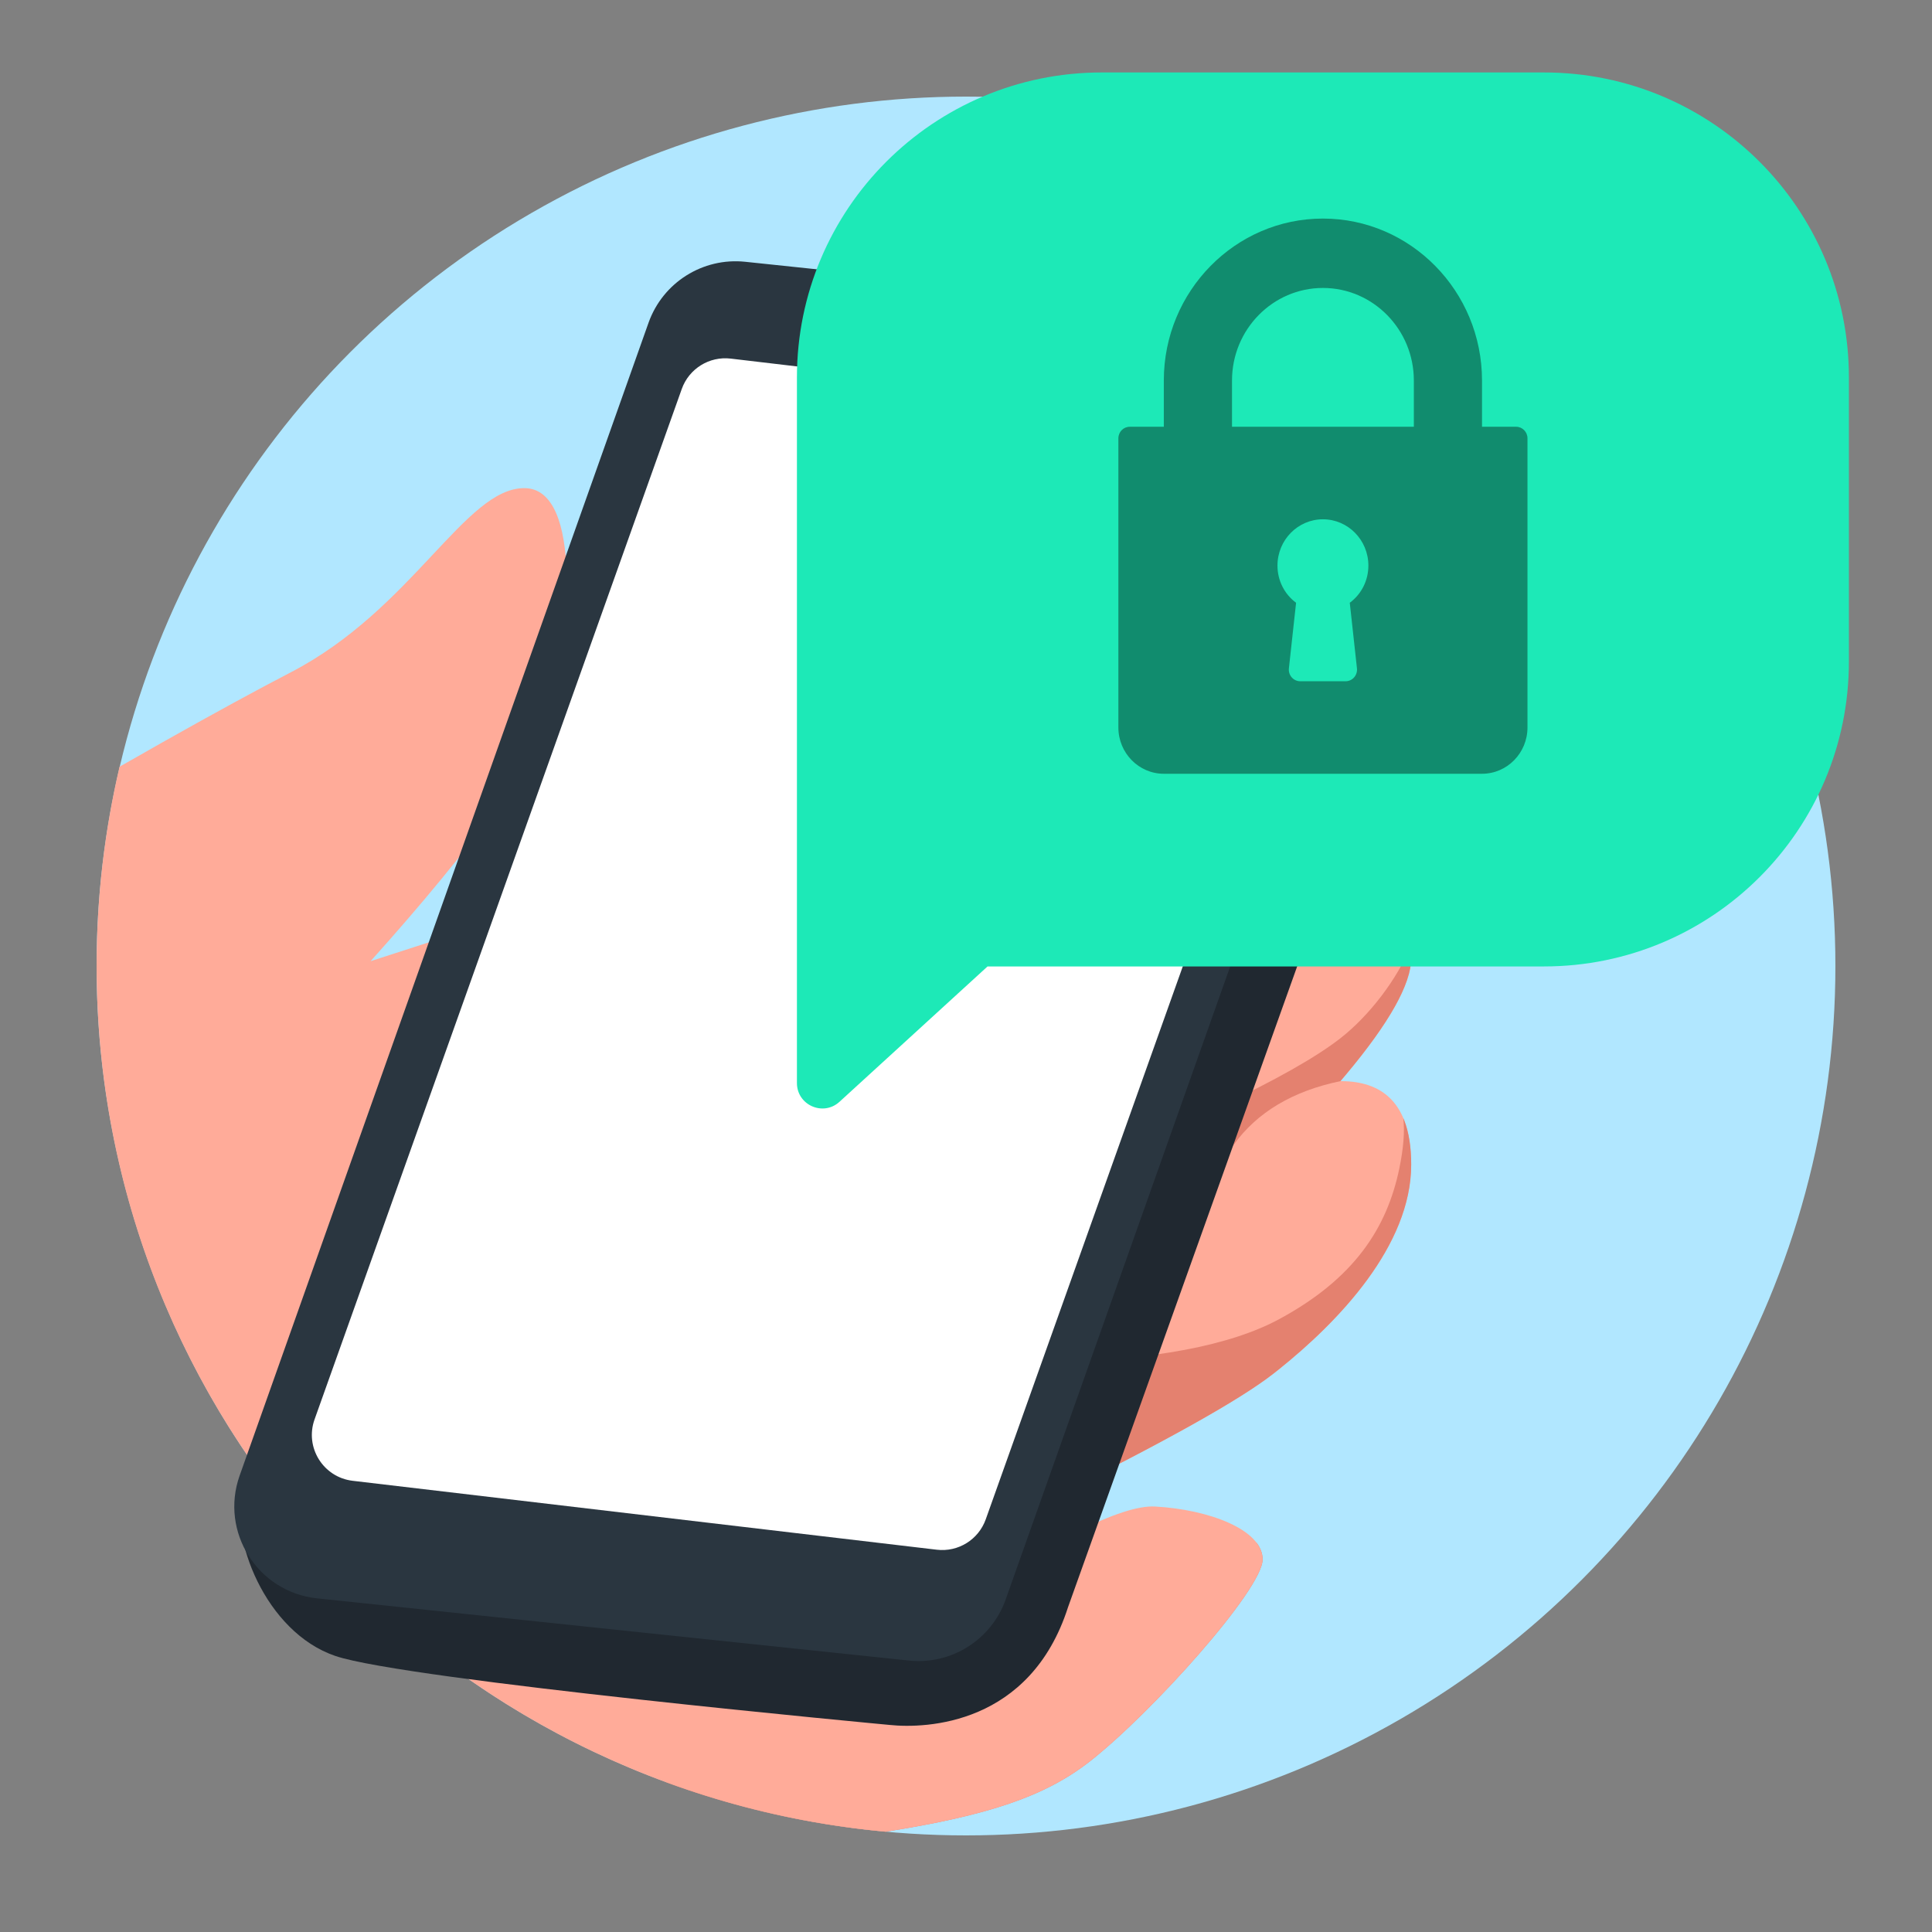 <svg xmlns="http://www.w3.org/2000/svg" width="92" height="92" viewBox="0 0 92 92" fill="none"><rect x="0" y="0" width="92" height="92" fill="#808080" stroke="none"/><g clip-path="url(#clip0_1487_367816)"><g clip-path="url(#clip1_1487_367816)"><circle cx="46" cy="46" r="41.4" fill="#B1E7FF"></circle><path fill-rule="evenodd" clip-rule="evenodd" d="M59.826 73.45C60.018 73.698 60.125 73.968 60.125 74.259C60.125 75.688 54.82 81.591 51.892 83.88C49.75 85.554 47.026 86.456 42.177 87.224C38.53 86.892 35.021 86.085 31.711 84.868L40.291 84.302C45.631 83.933 49.853 83.574 50.809 83.206C52.61 82.511 55.615 79.26 59.826 73.45Z" fill="#E4816F"></path><path fill-rule="evenodd" clip-rule="evenodd" d="M24.966 23.244C27.79 23.244 27.13 30.469 26.129 33.949C25.462 36.269 22.635 40.209 17.648 45.77L43.887 37.279L46.611 36.097C55.349 32.332 60.64 30.317 62.483 30.051C65.523 29.613 68.826 33.021 67.811 35.028C67.134 36.365 64.166 38.043 58.906 40.062L59.424 43.788C61.275 42.33 62.841 41.719 64.123 41.956C66.045 42.31 67.2 43.697 67.2 45.618C67.2 46.899 66.076 48.854 63.83 51.482C66.076 51.477 67.2 52.802 67.2 55.456C67.2 59.323 63.74 62.935 60.885 65.218L60.634 65.415C58.702 66.927 53.832 69.558 46.026 73.309L37.732 71.739L35.224 76.422L43.887 77.5L44.73 76.925C49.975 73.379 53.4 71.651 55.005 71.739C57.541 71.879 60.123 72.829 60.123 74.259C60.123 75.688 54.819 81.591 51.891 83.88C49.749 85.554 47.025 86.456 42.175 87.224C21.103 85.295 4.6 67.575 4.6 46C4.6 42.735 4.978 39.558 5.692 36.511L7.755 35.338C10.112 34.009 12.261 32.837 13.84 32.019C19.648 29.01 22.143 23.244 24.966 23.244Z" fill="#FFAB99"></path><path fill-rule="evenodd" clip-rule="evenodd" d="M67.201 45.618C67.201 46.848 66.165 48.699 64.095 51.17L63.831 51.482C61.56 51.954 59.865 52.964 58.748 54.511C57.63 56.057 56.427 57.339 55.139 58.353L57.095 53.153L58.029 52.718C60.743 51.434 62.677 50.341 63.831 49.439C65.223 48.352 66.543 46.602 67.166 45.066C67.189 45.244 67.201 45.428 67.201 45.618Z" fill="#E4816F"></path><path fill-rule="evenodd" clip-rule="evenodd" d="M66.825 53.249L66.875 53.369C67.092 53.937 67.2 54.632 67.2 55.456C67.2 59.323 63.74 62.935 60.885 65.218L60.635 65.415C59.046 66.658 55.475 68.656 49.921 71.41L49.92 64.878C54.91 64.771 58.581 64.08 60.933 62.806C64.46 60.895 66.041 58.51 66.635 55.638C66.833 54.681 66.896 53.885 66.825 53.249Z" fill="#E4816F"></path><path fill-rule="evenodd" clip-rule="evenodd" d="M35.796 15.217L66.665 18.461L68.208 16.645L70.269 19.41C70.591 19.803 70.762 20.32 70.705 20.865C70.689 21.019 70.654 21.171 70.603 21.317L50.859 76.531C49.06 82.14 44.107 82.323 42.363 82.14C42.363 82.14 19.309 79.995 15.966 78.854C12.623 77.714 10.895 73.163 11.552 70.922C13.723 63.511 33.736 16.517 33.736 16.517C34.04 15.659 34.892 15.122 35.796 15.217Z" fill="#202830"></path><path fill-rule="evenodd" clip-rule="evenodd" d="M30.882 15.371C31.562 13.454 33.466 12.253 35.489 12.466L63.67 15.428C66.501 15.725 68.309 18.592 67.357 21.275L47.888 76.169C47.208 78.085 45.303 79.287 43.281 79.074L15.099 76.112C12.268 75.814 10.461 72.948 11.412 70.265L30.882 15.371Z" fill="#2A3640"></path><path fill-rule="evenodd" clip-rule="evenodd" d="M32.465 18.523C32.809 17.556 33.776 16.956 34.795 17.076L62.611 20.359C64.015 20.524 64.9 21.951 64.426 23.282L46.94 72.35C46.595 73.317 45.628 73.917 44.609 73.796L16.793 70.514C15.39 70.348 14.504 68.922 14.979 67.591L32.465 18.523Z" fill="white"></path><path fill-rule="evenodd" clip-rule="evenodd" d="M37.949 17.97C37.949 9.951 44.45 3.45 52.469 3.45H73.523C81.542 3.45 88.043 9.951 88.043 17.97V31.501C88.043 39.52 81.542 46.021 73.523 46.021H64.025H47.026L39.976 52.466C39.199 53.176 37.949 52.625 37.949 51.573V46.021V17.97Z" fill="#1DE9B7"></path><path fill-rule="evenodd" clip-rule="evenodd" d="M72.196 20.322H70.572V18.119C70.572 13.867 67.174 10.408 62.996 10.408C58.819 10.408 55.42 13.867 55.42 18.119V20.322H53.797C53.498 20.322 53.256 20.568 53.256 20.873V34.643C53.256 35.858 54.227 36.846 55.42 36.846H70.572C71.766 36.846 72.737 35.858 72.737 34.643V20.873C72.737 20.568 72.495 20.322 72.196 20.322ZM64.617 31.828C64.633 31.983 64.584 32.139 64.482 32.256C64.379 32.373 64.232 32.44 64.079 32.44H61.914C61.76 32.44 61.613 32.373 61.511 32.256C61.408 32.139 61.359 31.983 61.376 31.828L61.718 28.703C61.163 28.293 60.832 27.644 60.832 26.931C60.832 25.716 61.803 24.728 62.996 24.728C64.19 24.728 65.161 25.716 65.161 26.931C65.161 27.644 64.83 28.293 64.275 28.703L64.617 31.828ZM67.326 20.322H58.667V18.119C58.667 15.689 60.609 13.712 62.996 13.712C65.383 13.712 67.326 15.689 67.326 18.119V20.322V20.322Z" fill="#118C6E"></path></g></g><defs><clipPath id="clip0_1487_367816"><rect width="92" height="92" fill="white"></rect></clipPath><clipPath id="clip1_1487_367816"><rect width="92" height="92" fill="white"></rect></clipPath></defs></svg>